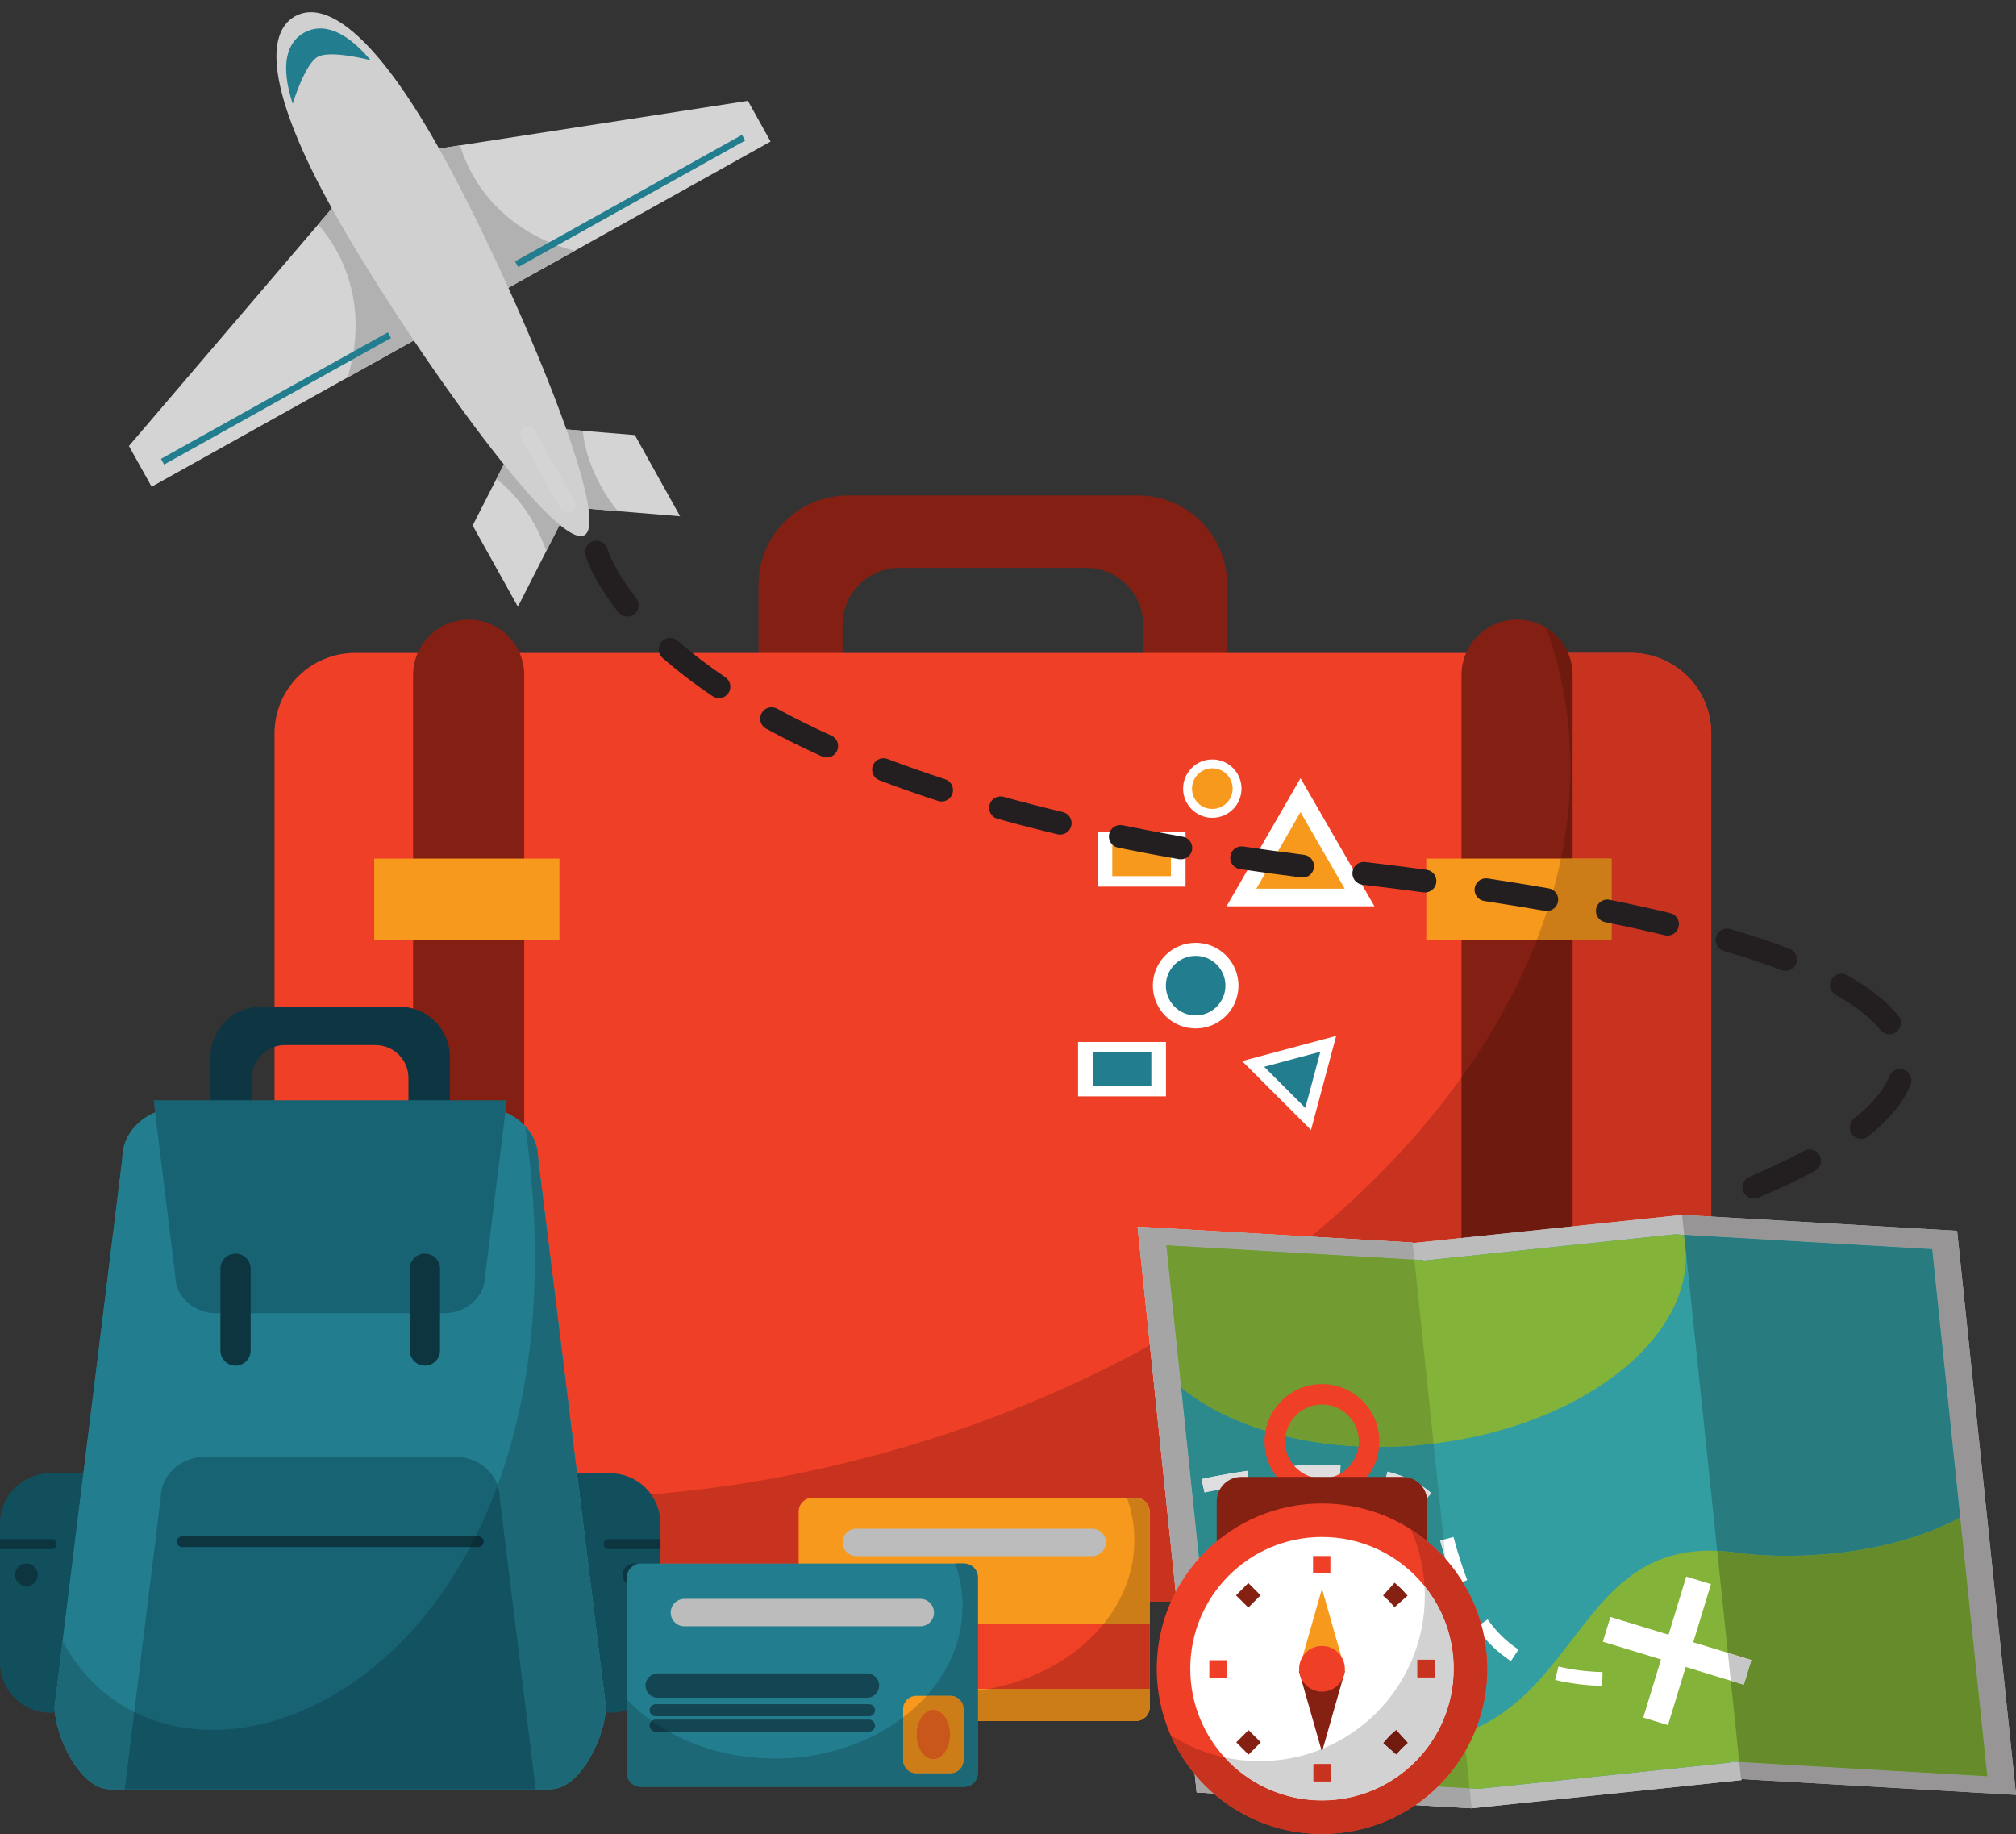 <?xml version="1.0" encoding="UTF-8"?><svg xmlns="http://www.w3.org/2000/svg" xmlns:xlink="http://www.w3.org/1999/xlink" height="321.3" preserveAspectRatio="xMidYMid meet" version="1.0" viewBox="36.0 50.9 353.2 321.3" width="353.2" zoomAndPan="magnify"><rect x="36.0" y="50.9" width="353.2" height="321.3" fill="#333333" stroke="none"/><g><g><path d="M 236.285 177.82 C 236.285 183.355 231.801 187.844 226.266 187.844 L 193.633 187.844 C 188.102 187.844 183.613 183.355 183.613 177.82 L 183.613 160.391 C 183.613 154.855 188.102 150.367 193.633 150.367 L 226.266 150.367 C 231.801 150.367 236.285 154.855 236.285 160.391 Z M 235.383 137.695 L 184.516 137.695 C 175.891 137.695 168.895 144.688 168.895 153.316 L 168.895 180.484 C 168.895 189.113 175.891 196.105 184.516 196.105 L 235.383 196.105 C 244.008 196.105 251.004 189.113 251.004 180.484 L 251.004 153.316 C 251.004 144.688 244.008 137.695 235.383 137.695" fill="#832013"/></g><g><path d="M 335.805 317.328 C 335.805 325.117 329.492 331.434 321.707 331.434 L 98.195 331.434 C 90.406 331.434 84.094 325.117 84.094 317.328 L 84.094 179.383 C 84.094 171.594 90.406 165.277 98.195 165.277 L 321.707 165.277 C 329.492 165.277 335.805 171.594 335.805 179.383 L 335.805 317.328" fill="#f03f27"/></g><g><path d="M 127.848 327.535 C 127.848 332.914 123.488 337.273 118.113 337.273 C 112.734 337.273 108.375 332.914 108.375 327.535 L 108.375 169.172 C 108.375 163.797 112.734 159.438 118.113 159.438 C 123.488 159.438 127.848 163.797 127.848 169.172 L 127.848 327.535" fill="#832013"/></g><g><path d="M 311.523 327.535 C 311.523 332.914 307.164 337.273 301.785 337.273 C 296.41 337.273 292.055 332.914 292.055 327.535 L 292.055 169.172 C 292.055 163.797 296.41 159.438 301.785 159.438 C 307.164 159.438 311.523 163.797 311.523 169.172 L 311.523 327.535" fill="#832013"/></g><g><path d="M 243.707 206.211 L 228.305 206.211 L 228.305 196.684 L 243.707 196.684 L 243.707 206.211" fill="#fff"/></g><g><path d="M 241.148 204.383 L 230.871 204.383 L 230.871 198.508 L 241.148 198.508 L 241.148 204.383" fill="#f7991c"/></g><g><path d="M 240.277 242.957 L 224.875 242.957 L 224.875 233.43 L 240.277 233.43 L 240.277 242.957" fill="#fff"/></g><g><path d="M 237.711 241.129 L 227.434 241.129 L 227.434 235.258 L 237.711 235.258 L 237.711 241.129" fill="#227e8f"/></g><g><path d="M 252.98 223.562 C 252.98 227.703 249.621 231.062 245.477 231.062 C 241.332 231.062 237.973 227.703 237.973 223.562 C 237.973 219.414 241.332 216.055 245.477 216.055 C 249.621 216.055 252.98 219.414 252.98 223.562" fill="#fff"/></g><g><path d="M 250.695 223.562 C 250.695 226.441 248.359 228.781 245.477 228.781 C 242.59 228.781 240.254 226.441 240.254 223.562 C 240.254 220.676 242.59 218.34 245.477 218.34 C 248.359 218.34 250.695 220.676 250.695 223.562" fill="#227e8f"/></g><g><path d="M 253.512 189.047 C 253.512 191.871 251.223 194.16 248.395 194.16 C 245.57 194.16 243.277 191.871 243.277 189.047 C 243.277 186.223 245.57 183.934 248.395 183.934 C 251.223 183.934 253.512 186.223 253.512 189.047" fill="#fff"/></g><g><path d="M 251.953 189.047 C 251.953 191.012 250.359 192.605 248.395 192.605 C 246.43 192.605 244.836 191.012 244.836 189.047 C 244.836 187.082 246.43 185.484 248.395 185.484 C 250.359 185.484 251.953 187.082 251.953 189.047" fill="#f7991c"/></g><g><path d="M 250.887 209.66 L 263.848 187.219 L 276.805 209.66 Z M 250.887 209.66" fill="#fff"/></g><g><path d="M 256.109 206.574 L 263.848 193.172 L 271.586 206.574 Z M 256.109 206.574" fill="#f7991c"/></g><g><path d="M 253.613 236.777 L 270.102 232.359 L 265.684 248.852 Z M 253.613 236.777" fill="#fff"/></g><g><path d="M 257.48 237.773 L 267.328 235.137 L 264.688 244.984 Z M 257.48 237.773" fill="#227e8f"/></g><g><path d="M 134.012 215.578 L 101.562 215.578 L 101.562 201.301 L 134.012 201.301 L 134.012 215.578" fill="#f7991c"/></g><g><path d="M 285.887 215.578 L 318.336 215.578 L 318.336 201.301 L 285.887 201.301 Z M 285.887 215.578" fill="#f7991c"/></g><g><path d="M 241.16 331.434 L 237.43 331.434 L 237.43 315.707 C 237.43 314.355 236.336 313.266 234.988 313.266 L 178.371 313.266 C 177.023 313.266 175.93 314.355 175.93 315.707 L 175.93 324.797 L 151.719 324.797 L 151.719 317.809 C 151.719 315.895 151.109 314.125 150.078 312.68 C 162.254 311.691 174.734 309.613 187.305 306.359 C 205.539 301.645 222.418 294.863 237.469 286.555 L 241.984 329.738 C 241.691 330.293 241.414 330.855 241.16 331.434" fill="#c7331f"/></g><g><path d="M 283.492 268.66 L 283.484 268.566 L 265.637 267.539 C 276.066 258.961 284.961 249.555 292.055 239.633 L 292.055 267.766 L 283.492 268.66 M 311.523 265.73 L 311.523 215.578 L 318.336 215.578 L 318.336 201.301 L 311.523 201.301 L 311.523 169.172 C 311.523 167.789 311.234 166.473 310.715 165.277 L 321.707 165.277 C 329.492 165.277 335.805 171.594 335.805 179.383 L 335.805 264.02 L 330.77 263.73 L 330.77 263.719 L 311.523 265.73" fill="#c7331f"/></g><g><path d="M 292.055 267.766 L 292.055 239.633 C 297.598 231.875 302.035 223.805 305.23 215.578 L 311.523 215.578 L 311.523 265.73 L 292.055 267.766 M 311.523 201.301 L 309.477 201.301 C 311.84 189.867 311.734 178.305 308.812 167.012 C 308.273 164.945 307.645 162.922 306.938 160.934 C 308.59 161.969 309.922 163.477 310.707 165.277 L 310.715 165.277 C 311.234 166.473 311.523 167.789 311.523 169.172 L 311.523 201.301" fill="#6f1a0f"/></g><g><path d="M 318.336 215.578 L 305.23 215.578 C 307.062 210.859 308.488 206.094 309.477 201.301 L 318.336 201.301 L 318.336 215.578" fill="#cc7d17"/></g><g><path d="M 293.84 367.672 L 245.656 364.891 L 235.301 265.789 L 283.484 268.566 L 293.84 367.672" fill="#bdbcbc"/></g><g><path d="M 293.812 367.672 L 341.117 362.73 L 330.77 263.719 L 283.465 268.664 L 293.812 367.672" fill="#bdbcbc"/></g><g><path d="M 378.883 266.508 L 330.77 263.73 L 330.77 263.719 L 283.492 268.66 L 283.484 268.566 L 235.301 265.789 L 245.656 364.891 L 293.812 367.668 L 293.812 367.672 L 341.117 362.73 L 341.098 362.547 L 389.211 365.324 L 378.883 266.508" fill="#bdbcbc"/></g><g><path d="M 374.52 269.719 L 329.559 267.125 L 329.559 267.113 L 285.375 271.73 L 285.367 271.645 L 240.34 269.047 L 250.02 361.66 L 295.02 364.258 L 295.02 364.262 L 339.227 359.645 L 339.211 359.473 L 384.172 362.062 L 374.52 269.719" fill="#339ea1"/></g><g><path d="M 295.02 364.262 L 339.227 359.645 L 339.211 359.473 L 384.172 362.062 L 379.434 316.746 C 362.055 325.926 340.867 322.988 340.867 322.988 C 313.77 318.695 313.746 346.637 292.703 354.402 C 269.02 363.75 257.68 358.379 249.582 357.492 L 250.02 361.66 L 295.02 364.258 L 295.02 364.262" fill="#84b339"/></g><g><path d="M 329.559 267.113 L 285.375 271.73 L 285.367 271.645 L 240.34 269.047 L 242.945 293.98 C 252.375 301.656 268.32 305.77 285.848 303.938 C 312.656 301.137 332.988 285.484 331.266 268.984 C 331.199 268.383 331.105 267.793 330.984 267.207 L 329.559 267.125 L 329.559 267.113" fill="#84b339"/></g><g><path d="M 247.035 312.355 L 246.488 310 C 246.621 309.969 249.84 309.227 254.535 308.551 L 254.879 310.945 C 250.285 311.605 247.066 312.352 247.035 312.355 M 270.746 309.98 C 268.328 309.875 265.656 309.914 262.812 310.102 L 262.652 307.688 C 265.586 307.492 268.348 307.449 270.859 307.562 L 270.746 309.98 M 285.148 314.27 C 283.586 312.852 281.344 311.766 278.492 311.035 L 279.09 308.688 C 282.332 309.52 284.918 310.789 286.777 312.477 L 285.148 314.27 M 290.805 328.578 C 289.961 326.422 289.172 323.941 288.309 320.77 L 290.645 320.137 C 291.484 323.223 292.25 325.625 293.059 327.699 L 290.805 328.578 M 300.711 341.883 C 298.355 340.34 296.375 338.406 294.656 335.973 L 296.633 334.578 C 298.176 336.758 299.945 338.484 302.039 339.859 L 300.711 341.883 M 316.695 346.227 C 313.695 346.145 310.93 345.789 308.457 345.18 L 309.043 342.832 C 311.336 343.398 313.938 343.727 316.762 343.805 L 316.695 346.227" fill="#fff"/></g><g><path d="M 342.836 341.688 L 332.652 338.586 L 335.758 328.398 L 331.43 327.078 L 328.324 337.262 L 318.141 334.152 L 316.816 338.484 L 327.004 341.594 L 323.895 351.773 L 328.227 353.098 L 331.332 342.91 L 341.512 346.02 L 342.836 341.688" fill="#fff"/></g><g><path d="M 293.84 367.672 L 293.836 367.672 L 293.84 367.672 M 293.812 367.668 L 283.969 367.102 L 293.812 367.668 M 248.613 365.062 L 245.656 364.891 L 248.613 365.062" fill="#a6a5a5"/></g><g><path d="M 293.836 367.672 L 293.812 367.668 L 283.969 367.102 C 285.379 366.133 286.699 365.043 287.914 363.848 L 293.473 364.168 L 293.84 367.672 L 293.836 367.672 M 248.613 365.062 L 245.656 364.891 L 245.32 361.691 C 246.324 362.902 247.426 364.031 248.613 365.062 M 241.984 329.738 L 235.301 265.789 L 283.484 268.566 L 283.797 271.555 L 240.34 269.047 L 242.945 293.98 L 246.07 323.875 C 244.48 325.645 243.102 327.613 241.984 329.738" fill="#a6a5a5"/></g><g><path d="M 289.223 323.957 C 288.676 323.348 288.105 322.758 287.512 322.195 C 287.039 321.75 286.555 321.32 286.055 320.906 L 286.055 313.922 C 286.055 313.715 286.039 313.516 286.012 313.32 L 286.777 312.477 C 286.262 312.012 285.691 311.574 285.062 311.172 C 284.324 310.277 283.23 309.691 281.996 309.621 C 281.098 309.266 280.129 308.953 279.09 308.688 L 278.855 309.613 L 270.766 309.613 L 270.859 307.562 C 269.938 307.523 268.98 307.504 267.996 307.504 C 266.297 307.504 264.508 307.562 262.652 307.688 L 262.781 309.613 L 254.688 309.613 L 254.535 308.551 C 249.84 309.227 246.621 309.969 246.488 310 L 247.035 312.355 C 247.055 312.352 248.051 312.121 249.715 311.805 C 249.363 312.43 249.16 313.152 249.16 313.922 L 249.16 320.906 C 248.059 321.816 247.027 322.809 246.07 323.875 L 242.945 293.98 C 250.875 300.434 263.414 304.367 277.625 304.367 C 280.312 304.367 283.059 304.23 285.848 303.938 C 286.285 303.891 286.727 303.844 287.164 303.789 L 288.922 320.605 L 288.309 320.77 C 288.621 321.918 288.922 322.977 289.223 323.957" fill="#2c898c"/></g><g><path d="M 293.473 364.168 L 287.914 363.848 C 289.812 361.98 291.453 359.855 292.777 357.523 L 293.473 364.168" fill="#729b31"/></g><g><path d="M 277.625 304.367 C 263.414 304.367 250.875 300.434 242.945 293.98 L 240.34 269.047 L 283.797 271.555 L 287.164 303.789 C 286.727 303.844 286.285 303.891 285.848 303.938 C 283.059 304.23 280.312 304.367 277.625 304.367" fill="#729b31"/></g><g><path d="M 289.277 324.023 C 289.258 324 289.238 323.98 289.223 323.957 C 288.922 322.977 288.621 321.918 288.309 320.77 L 288.922 320.605 L 289.277 324.023 M 286.012 313.32 C 285.898 312.512 285.562 311.773 285.062 311.172 C 285.691 311.574 286.262 312.012 286.777 312.477 L 286.012 313.32 M 247.035 312.355 L 246.488 310 C 246.621 309.969 249.84 309.227 254.535 308.551 L 254.688 309.613 L 253.465 309.613 C 251.855 309.613 250.453 310.496 249.715 311.805 C 248.051 312.121 247.055 312.352 247.035 312.355 M 281.996 309.621 C 281.918 309.617 281.836 309.613 281.75 309.613 L 278.855 309.613 L 279.09 308.688 C 280.129 308.953 281.098 309.266 281.996 309.621 M 270.766 309.613 L 262.781 309.613 L 262.652 307.688 C 264.508 307.562 266.297 307.504 267.996 307.504 C 268.98 307.504 269.938 307.523 270.859 307.562 L 270.766 309.613" fill="#dedede"/></g><g><path d="M 389.211 365.324 L 341.098 362.547 L 389.211 365.324" fill="#c8c7c7"/></g><g><path d="M 389.211 365.324 L 341.098 362.547 L 341.027 362.543 L 340.715 359.559 L 384.172 362.062 L 374.52 269.719 L 331.066 267.211 L 330.699 263.727 L 378.883 266.508 L 389.211 365.324" fill="#979595"/></g><g><path d="M 384.172 362.062 L 379.434 316.746 C 368.84 322.344 356.824 323.438 349.062 323.438 C 344.094 323.438 340.867 322.988 340.867 322.988 C 339.457 322.766 338.117 322.629 336.852 322.574 L 331.328 269.746 C 331.312 269.492 331.293 269.238 331.266 268.984 C 331.242 268.762 331.215 268.539 331.18 268.32 L 331.066 267.211 L 374.52 269.719 L 384.172 362.062" fill="#287b7f"/></g><g><path d="M 384.172 362.062 L 340.715 359.559 L 339.227 345.32 L 341.512 346.02 L 342.836 341.688 L 338.715 340.434 L 336.852 322.574 C 338.117 322.629 339.457 322.766 340.867 322.988 C 340.867 322.988 344.094 323.438 349.062 323.438 C 356.824 323.438 368.84 322.344 379.434 316.746 L 384.172 362.062" fill="#668b2b"/></g><g><path d="M 331.328 269.746 L 331.18 268.32 C 331.215 268.539 331.242 268.762 331.266 268.984 C 331.293 269.238 331.312 269.492 331.328 269.746" fill="#668b2b"/></g><g><path d="M 341.512 346.02 L 339.227 345.32 L 338.715 340.434 L 342.836 341.688 L 341.512 346.02" fill="#c8c7c7"/></g><g><path d="M 80.145 245.633 L 80.145 239.742 C 80.145 236.559 82.73 233.973 85.918 233.973 L 101.789 233.973 C 104.98 233.973 107.559 236.559 107.559 239.742 L 107.559 245.633 L 114.809 245.633 C 114.812 245.492 114.828 245.355 114.828 245.215 L 114.828 236.086 C 114.828 231.207 110.875 227.258 105.996 227.258 L 81.707 227.258 C 76.832 227.258 72.879 231.207 72.879 236.086 L 72.879 245.215 C 72.879 245.355 72.891 245.492 72.898 245.633 L 80.145 245.633" fill="#0d3642"/></g><g><path d="M 62.781 342.098 C 62.781 346.973 58.824 350.926 53.949 350.926 L 44.82 350.926 C 39.941 350.926 35.988 346.973 35.988 342.098 L 35.988 317.809 C 35.988 312.93 39.941 308.977 44.82 308.977 L 53.949 308.977 C 58.824 308.977 62.781 312.93 62.781 317.809 L 62.781 342.098" fill="#124f5d"/></g><g><path d="M 45.074 320.504 L 35.988 320.504 L 35.988 322.27 L 45.074 322.27 C 45.562 322.27 45.957 321.871 45.957 321.387 C 45.957 320.898 45.562 320.504 45.074 320.504" fill="#0c3540"/></g><g><path d="M 42.609 326.77 C 42.609 327.863 41.719 328.758 40.621 328.758 C 39.527 328.758 38.637 327.863 38.637 326.77 C 38.637 325.672 39.527 324.785 40.621 324.785 C 41.719 324.785 42.609 325.672 42.609 326.77" fill="#0c3540"/></g><g><path d="M 124.93 342.098 C 124.93 346.973 128.879 350.926 133.758 350.926 L 142.887 350.926 C 147.766 350.926 151.719 346.973 151.719 342.098 L 151.719 317.809 C 151.719 312.93 147.766 308.977 142.887 308.977 L 133.758 308.977 C 128.879 308.977 124.93 312.93 124.93 317.809 L 124.93 342.098" fill="#124f5d"/></g><g><path d="M 142.633 320.504 L 151.719 320.504 L 151.719 322.27 L 142.633 322.27 C 142.145 322.27 141.746 321.871 141.746 321.387 C 141.746 320.898 142.145 320.504 142.633 320.504" fill="#0c3540"/></g><g><path d="M 145.102 326.77 C 145.102 327.863 145.988 328.758 147.082 328.758 C 148.18 328.758 149.07 327.863 149.07 326.77 C 149.07 325.672 148.18 324.785 147.082 324.785 C 145.988 324.785 145.102 325.672 145.102 326.77" fill="#0c3540"/></g><g><path d="M 130.27 253.84 C 130.27 248.965 125.926 245.012 120.562 245.012 L 67.145 245.012 C 61.781 245.012 57.434 248.965 57.434 253.84 L 45.566 349.887 C 45.566 354.762 49.914 364.324 55.273 364.324 L 132.43 364.324 C 137.793 364.324 142.137 354.762 142.137 349.887 L 130.27 253.84" fill="#227e8f"/></g><g><path d="M 130.27 253.84 C 130.27 248.965 125.926 245.012 120.562 245.012 L 67.145 245.012 C 61.781 245.012 57.434 248.965 57.434 253.84 L 45.566 349.887 C 45.566 354.762 49.914 364.324 55.273 364.324 L 132.43 364.324 C 137.793 364.324 142.137 354.762 142.137 349.887 L 130.27 253.84" fill="#227e8f"/></g><g><path d="M 129.859 364.324 L 123.555 313.27 C 123.555 309.293 120.008 306.07 115.637 306.07 L 72.07 306.07 C 67.699 306.07 64.152 309.293 64.152 313.27 L 57.848 364.324 L 129.859 364.324" fill="#176374"/></g><g><path d="M 62.91 243.648 L 66.707 274.367 C 66.707 278.004 69.945 280.949 73.941 280.949 L 113.766 280.949 C 117.762 280.949 121 278.004 121 274.367 L 124.797 243.648 L 62.91 243.648" fill="#176374"/></g><g><path d="M 120.727 320.973 C 120.727 321.484 120.305 321.902 119.789 321.902 L 67.918 321.902 C 67.402 321.902 66.984 321.484 66.984 320.973 C 66.984 320.453 67.402 320.031 67.918 320.031 L 119.789 320.031 C 120.305 320.031 120.727 320.453 120.727 320.973" fill="#0c3540"/></g><g><path d="M 79.91 287.48 C 79.91 288.941 78.727 290.129 77.266 290.129 C 75.801 290.129 74.617 288.941 74.617 287.48 L 74.617 273.152 C 74.617 271.688 75.801 270.504 77.266 270.504 C 78.727 270.504 79.91 271.688 79.91 273.152 L 79.91 287.48" fill="#0c3540"/></g><g><path d="M 113.09 287.48 C 113.09 288.941 111.902 290.129 110.441 290.129 C 108.98 290.129 107.797 288.941 107.797 287.48 L 107.797 273.152 C 107.797 271.688 108.98 270.504 110.441 270.504 C 111.902 270.504 113.09 271.688 113.09 273.152 L 113.09 287.48" fill="#0c3540"/></g><g><path d="M 130.27 253.816 C 130.27 253.816 130.27 253.816 130.27 253.812 C 130.27 253.816 130.27 253.816 130.27 253.816 M 130.27 253.793 C 130.27 253.789 130.27 253.789 130.27 253.789 C 130.27 253.789 130.27 253.789 130.27 253.793 M 130.27 253.766 C 130.27 253.766 130.27 253.766 130.27 253.762 C 130.27 253.766 130.27 253.766 130.27 253.766 M 130.27 253.715 L 130.27 253.715 M 130.27 253.691 C 130.27 253.691 130.27 253.688 130.27 253.688 C 130.27 253.691 130.27 253.691 130.27 253.691 M 128.328 248.543 C 128.238 248.43 128.141 248.32 128.043 248.211 C 128.141 248.32 128.238 248.43 128.328 248.543" fill="#c7331f"/></g><g><path d="M 132.43 364.324 L 129.859 364.324 L 123.555 313.27 C 123.555 312.512 123.422 311.777 123.184 311.09 C 129.16 294.801 131.641 273.848 128.043 248.211 C 128.141 248.32 128.238 248.43 128.328 248.543 C 129.52 249.984 130.234 251.762 130.27 253.688 C 130.27 253.688 130.27 253.691 130.27 253.691 C 130.27 253.699 130.27 253.707 130.27 253.715 C 130.27 253.73 130.27 253.746 130.27 253.762 C 130.27 253.766 130.27 253.766 130.27 253.766 C 130.27 253.773 130.27 253.781 130.27 253.789 C 130.27 253.789 130.27 253.789 130.27 253.793 C 130.27 253.801 130.27 253.805 130.27 253.812 C 130.27 253.816 130.27 253.816 130.27 253.816 C 130.27 253.824 130.27 253.832 130.27 253.84 L 142.137 349.887 C 142.137 350.211 142.117 350.559 142.078 350.926 C 141.551 356.004 137.434 364.324 132.43 364.324 M 57.848 364.324 L 55.273 364.324 C 49.914 364.324 45.566 354.762 45.566 349.887 L 46.984 338.414 C 50.051 344.113 54.398 348.246 59.516 350.809 L 57.848 364.324" fill="#1c6877"/></g><g><path d="M 129.859 364.324 L 57.848 364.324 L 59.516 350.809 C 63.684 352.895 68.359 353.938 73.27 353.938 C 88.945 353.938 106.988 343.289 118.371 321.902 L 119.789 321.902 C 120.305 321.902 120.727 321.484 120.727 320.973 C 120.727 320.453 120.305 320.031 119.789 320.031 L 119.336 320.031 C 120.738 317.227 122.023 314.246 123.184 311.09 C 123.422 311.777 123.555 312.512 123.555 313.27 L 129.859 364.324" fill="#135261"/></g><g><path d="M 119.789 321.902 L 118.371 321.902 C 118.695 321.289 119.02 320.664 119.336 320.031 L 119.789 320.031 C 120.305 320.031 120.727 320.453 120.727 320.973 C 120.727 321.484 120.305 321.902 119.789 321.902" fill="#0b2d38"/></g><g><path d="M 178.371 352.379 C 177.023 352.379 175.93 351.281 175.93 349.934 L 175.93 315.707 C 175.93 314.355 177.023 313.266 178.371 313.266 L 234.988 313.266 C 236.336 313.266 237.43 314.355 237.43 315.707 L 237.43 349.934 C 237.43 351.281 236.336 352.379 234.988 352.379 L 178.371 352.379" fill="#f7991c"/></g><g><path d="M 175.93 346.746 L 237.43 346.746 L 237.43 335.406 L 175.93 335.406 Z M 175.93 346.746" fill="#f04127"/></g><g><path d="M 229.742 321.09 C 229.742 322.414 228.668 323.492 227.34 323.492 L 186.02 323.492 C 184.695 323.492 183.617 322.414 183.617 321.09 C 183.617 319.766 184.695 318.688 186.02 318.688 L 227.34 318.688 C 228.668 318.688 229.742 319.766 229.742 321.09" fill="#bdbcbc"/></g><g><path d="M 234.988 352.379 L 207.324 352.379 L 207.324 347.055 C 207.969 346.965 208.605 346.863 209.234 346.746 L 237.43 346.746 L 237.43 349.934 C 237.43 351.281 236.336 352.379 234.988 352.379 M 237.43 335.406 L 229.32 335.406 C 232.746 331.188 234.738 326.137 234.738 320.703 C 234.738 318.121 234.281 315.629 233.438 313.266 L 234.988 313.266 C 236.336 313.266 237.43 314.355 237.43 315.707 L 237.43 335.406" fill="#cc7d17"/></g><g><path d="M 237.43 346.746 L 209.234 346.746 C 217.594 345.191 224.738 341.047 229.32 335.406 L 237.43 335.406 L 237.43 346.746" fill="#c7351f"/></g><g><path d="M 148.266 363.906 C 146.914 363.906 145.82 362.812 145.82 361.465 L 145.82 327.238 C 145.82 325.891 146.914 324.797 148.266 324.797 L 204.879 324.797 C 206.227 324.797 207.324 325.891 207.324 327.238 L 207.324 361.465 C 207.324 362.812 206.227 363.906 204.879 363.906 L 148.266 363.906" fill="#227e8f"/></g><g><path d="M 199.633 333.391 C 199.633 334.715 198.559 335.789 197.23 335.789 L 155.914 335.789 C 154.586 335.789 153.508 334.715 153.508 333.391 C 153.508 332.062 154.586 330.984 155.914 330.984 L 197.23 330.984 C 198.559 330.984 199.633 332.062 199.633 333.391" fill="#bdbcbc"/></g><g><path d="M 190.027 346.168 C 190.027 347.348 189.074 348.301 187.895 348.301 L 151.223 348.301 C 150.047 348.301 149.09 347.348 149.09 346.168 C 149.09 344.988 150.047 344.039 151.223 344.039 L 187.895 344.039 C 189.074 344.039 190.027 344.988 190.027 346.168" fill="#134652"/></g><g><path d="M 204.801 359.234 C 204.801 360.5 203.777 361.523 202.512 361.523 L 196.516 361.523 C 195.254 361.523 194.23 360.5 194.23 359.234 L 194.23 350.258 C 194.23 348.992 195.254 347.969 196.516 347.969 L 202.512 347.969 C 203.777 347.969 204.801 348.992 204.801 350.258 L 204.801 359.234" fill="#f7991c"/></g><g><path d="M 202.445 354.746 C 202.445 357.137 201.133 359.07 199.516 359.07 C 197.895 359.07 196.586 357.137 196.586 354.746 C 196.586 352.359 197.895 350.422 199.516 350.422 C 201.133 350.422 202.445 352.359 202.445 354.746" fill="#f46a22"/></g><g><path d="M 189.305 350.492 C 189.305 351.074 188.832 351.547 188.246 351.547 L 150.867 351.547 C 150.285 351.547 149.812 351.074 149.812 350.492 C 149.812 349.906 150.285 349.438 150.867 349.438 L 188.246 349.438 C 188.832 349.438 189.305 349.906 189.305 350.492" fill="#134652"/></g><g><path d="M 189.305 353.184 C 189.305 353.77 188.832 354.238 188.246 354.238 L 150.867 354.238 C 150.285 354.238 149.812 353.77 149.812 353.184 C 149.812 352.602 150.285 352.129 150.867 352.129 L 188.246 352.129 C 188.832 352.129 189.305 352.602 189.305 353.184" fill="#134652"/></g><g><path d="M 204.879 363.906 L 148.266 363.906 C 146.914 363.906 145.82 362.812 145.82 361.465 L 145.82 348.613 C 147.125 349.98 148.59 351.238 150.191 352.375 C 149.961 352.566 149.812 352.859 149.812 353.184 C 149.812 353.77 150.285 354.238 150.867 354.238 L 153.145 354.238 C 158.434 357.211 164.852 358.949 171.77 358.949 C 180.457 358.949 188.355 356.211 194.23 351.738 L 194.23 359.234 C 194.23 360.5 195.254 361.523 196.516 361.523 L 202.512 361.523 C 203.777 361.523 204.801 360.5 204.801 359.234 L 204.801 350.258 C 204.801 348.992 203.777 347.969 202.512 347.969 L 198.332 347.969 C 202.293 343.555 204.633 338.117 204.633 332.234 C 204.633 329.652 204.172 327.156 203.328 324.797 L 204.879 324.797 C 206.227 324.797 207.324 325.891 207.324 327.238 L 207.324 361.465 C 207.324 362.812 206.227 363.906 204.879 363.906" fill="#1c6877"/></g><g><path d="M 202.512 361.523 L 196.516 361.523 C 195.254 361.523 194.23 360.5 194.23 359.234 L 194.23 351.738 C 195.738 350.59 197.109 349.328 198.332 347.969 L 202.512 347.969 C 203.777 347.969 204.801 348.992 204.801 350.258 L 204.801 359.234 C 204.801 360.5 203.777 361.523 202.512 361.523 M 199.516 350.422 C 197.895 350.422 196.586 352.359 196.586 354.746 C 196.586 357.137 197.895 359.07 199.516 359.07 C 201.133 359.07 202.445 357.137 202.445 354.746 C 202.445 352.359 201.133 350.422 199.516 350.422" fill="#cc7d17"/></g><g><path d="M 199.516 359.07 C 197.895 359.07 196.586 357.137 196.586 354.746 C 196.586 352.359 197.895 350.422 199.516 350.422 C 201.133 350.422 202.445 352.359 202.445 354.746 C 202.445 357.137 201.133 359.07 199.516 359.07" fill="#c9571b"/></g><g><path d="M 153.145 354.238 L 150.867 354.238 C 150.285 354.238 149.812 353.77 149.812 353.184 C 149.812 352.859 149.961 352.566 150.191 352.375 C 151.129 353.039 152.113 353.664 153.145 354.238" fill="#103b46"/></g><g><path d="M 267.609 309.891 C 264.031 309.891 261.133 306.988 261.133 303.414 C 261.133 299.84 264.031 296.938 267.609 296.938 C 271.184 296.938 274.082 299.84 274.082 303.414 C 274.082 306.988 271.184 309.891 267.609 309.891 Z M 267.609 293.355 C 262.055 293.355 257.551 297.855 257.551 303.414 C 257.551 308.969 262.055 313.473 267.609 313.473 C 273.164 313.473 277.664 308.969 277.664 303.414 C 277.664 297.855 273.164 293.355 267.609 293.355" fill="#f03f27"/></g><g><path d="M 286.055 326.719 C 286.055 329.094 284.129 331.02 281.75 331.02 L 253.465 331.02 C 251.086 331.02 249.16 329.094 249.16 326.719 L 249.16 313.922 C 249.16 311.539 251.086 309.613 253.465 309.613 L 281.75 309.613 C 284.129 309.613 286.055 311.539 286.055 313.922 L 286.055 326.719" fill="#852113"/></g><g><path d="M 296.555 343.219 C 296.555 359.207 283.598 372.164 267.609 372.164 C 251.621 372.164 238.66 359.207 238.66 343.219 C 238.66 327.23 251.621 314.27 267.609 314.27 C 283.598 314.27 296.555 327.23 296.555 343.219" fill="#f03f27"/></g><g><path d="M 290.688 343.219 C 290.688 355.965 280.355 366.293 267.609 366.293 C 254.863 366.293 244.531 355.965 244.531 343.219 C 244.531 330.473 254.863 320.141 267.609 320.141 C 280.355 320.141 290.688 330.473 290.688 343.219" fill="#fff"/></g><g><path d="M 247.871 344.77 L 250.906 344.766 L 250.906 341.727 L 247.871 341.727 L 247.871 344.77" fill="#f03f27"/></g><g><path d="M 279.48 354.965 L 278.352 356.227 L 280.621 358.242 L 281.57 357.168 L 282.641 356.207 L 280.609 353.949 L 279.48 354.965" fill="#852113"/></g><g><path d="M 287.348 341.633 L 284.309 341.641 L 284.309 344.738 L 287.348 344.738 L 287.348 341.633" fill="#f03f27"/></g><g><path d="M 266.102 359.918 L 266.102 362.957 L 269.145 362.957 L 269.137 359.918 L 266.102 359.918" fill="#f03f27"/></g><g><path d="M 280.328 332.438 L 282.602 330.422 L 281.59 329.289 L 280.336 328.148 L 278.305 330.406 L 279.375 331.367 L 280.328 332.438" fill="#852113"/></g><g><path d="M 269.082 323.48 L 266.039 323.48 L 266.047 326.52 L 269.082 326.52 L 269.082 323.48" fill="#f03f27"/></g><g><path d="M 256.848 330.355 L 254.699 328.211 L 252.551 330.363 L 254.699 332.508 L 256.848 330.355" fill="#852113"/></g><g><path d="M 252.59 356.113 L 254.742 358.266 L 256.887 356.113 L 254.738 353.969 L 252.59 356.113" fill="#852113"/></g><g><path d="M 267.609 372.164 C 267.594 372.164 267.582 372.164 267.566 372.164 C 267.582 372.164 267.594 372.164 267.609 372.164 C 273.68 372.164 279.312 370.293 283.969 367.102 C 279.312 370.293 273.68 372.164 267.609 372.164" fill="#d3d2d2"/></g><g><path d="M 267.555 372.164 C 267.543 372.164 267.535 372.164 267.523 372.164 C 267.531 372.164 267.547 372.164 267.555 372.164 M 267.512 372.164 C 267.496 372.164 267.484 372.164 267.469 372.164 C 267.484 372.164 267.496 372.164 267.512 372.164 M 267.465 372.164 C 267.453 372.164 267.441 372.164 267.43 372.164 C 267.441 372.164 267.453 372.164 267.465 372.164 M 267.414 372.164 C 267.402 372.164 267.395 372.164 267.383 372.164 C 267.391 372.164 267.402 372.164 267.414 372.164 M 267.371 372.164 C 267.359 372.164 267.344 372.164 267.328 372.164 C 267.344 372.164 267.355 372.164 267.371 372.164 M 267.324 372.164 C 267.312 372.164 267.301 372.16 267.289 372.16 C 267.301 372.16 267.312 372.164 267.324 372.164 M 267.273 372.16 C 267.266 372.16 267.254 372.16 267.242 372.16 C 267.254 372.16 267.266 372.16 267.273 372.16 M 267.23 372.16 C 267.219 372.16 267.203 372.16 267.191 372.16 C 267.203 372.16 267.219 372.16 267.23 372.16 M 267.18 372.16 C 267.168 372.16 267.16 372.16 267.148 372.16 C 267.16 372.16 267.168 372.16 267.18 372.16 M 267.133 372.16 C 267.121 372.16 267.113 372.16 267.102 372.16 C 267.113 372.16 267.121 372.16 267.133 372.16 M 267.094 372.16 C 267.078 372.16 267.066 372.16 267.051 372.16 C 267.066 372.16 267.078 372.16 267.094 372.16 M 267.039 372.16 C 267.031 372.156 267.02 372.156 267.008 372.156 C 267.02 372.156 267.027 372.156 267.039 372.16 M 266.996 372.156 C 266.984 372.156 266.973 372.156 266.965 372.156 C 266.973 372.156 266.984 372.156 266.996 372.156 M 266.953 372.156 C 266.938 372.156 266.926 372.156 266.91 372.156 C 266.926 372.156 266.938 372.156 266.953 372.156 M 266.898 372.156 C 266.891 372.156 266.883 372.156 266.871 372.156 C 266.879 372.156 266.891 372.156 266.898 372.156 M 266.855 372.152 C 266.844 372.152 266.832 372.152 266.82 372.152 C 266.832 372.152 266.844 372.152 266.855 372.152 M 266.812 372.152 C 266.801 372.152 266.785 372.152 266.773 372.152 C 266.785 372.152 266.801 372.152 266.812 372.152 M 266.762 372.152 C 266.75 372.152 266.738 372.152 266.73 372.152 C 266.742 372.152 266.75 372.152 266.762 372.152 M 266.715 372.152 C 266.703 372.148 266.695 372.148 266.684 372.148 C 266.695 372.148 266.703 372.148 266.715 372.152 M 266.668 372.148 C 266.656 372.148 266.645 372.148 266.637 372.148 C 266.645 372.148 266.656 372.148 266.668 372.148 M 266.621 372.148 C 266.609 372.148 266.602 372.148 266.594 372.148 C 266.602 372.148 266.609 372.148 266.621 372.148 M 266.578 372.145 C 266.566 372.145 266.551 372.145 266.539 372.145 C 266.551 372.145 266.562 372.145 266.578 372.145 M 266.527 372.145 C 266.52 372.145 266.508 372.145 266.496 372.145 C 266.508 372.145 266.516 372.145 266.527 372.145 M 266.48 372.145 C 266.473 372.141 266.461 372.141 266.453 372.141 C 266.465 372.141 266.473 372.141 266.48 372.145 M 266.438 372.141 C 266.426 372.141 266.414 372.141 266.398 372.141 C 266.414 372.141 266.426 372.141 266.438 372.141 M 266.387 372.141 C 266.379 372.137 266.367 372.137 266.359 372.137 C 266.367 372.137 266.379 372.137 266.387 372.141 M 266.344 372.137 C 266.332 372.137 266.324 372.137 266.316 372.137 C 266.324 372.137 266.332 372.137 266.344 372.137 M 266.301 372.137 C 266.285 372.133 266.273 372.133 266.262 372.133 C 266.273 372.133 266.285 372.133 266.301 372.137 M 266.246 372.133 C 266.238 372.133 266.23 372.133 266.223 372.133 C 266.23 372.133 266.238 372.133 266.246 372.133 M 266.203 372.129 C 266.195 372.129 266.188 372.129 266.18 372.129 C 266.188 372.129 266.195 372.129 266.203 372.129 M 266.16 372.129 C 266.148 372.129 266.137 372.129 266.125 372.129 C 266.137 372.129 266.148 372.129 266.16 372.129 M 266.102 372.125 C 266.098 372.125 266.09 372.125 266.086 372.125 C 266.094 372.125 266.098 372.125 266.102 372.125 M 266.062 372.121 C 266.059 372.121 266.051 372.121 266.043 372.121 C 266.051 372.121 266.059 372.121 266.062 372.121 M 266.012 372.121 C 266.004 372.121 265.996 372.121 265.988 372.117 C 265.996 372.121 266.004 372.121 266.012 372.121 M 265.965 372.117 C 265.961 372.117 265.953 372.117 265.945 372.117 C 265.953 372.117 265.961 372.117 265.965 372.117 M 265.926 372.117 C 265.918 372.117 265.914 372.113 265.906 372.113 C 265.914 372.113 265.918 372.117 265.926 372.117 M 265.867 372.113 C 265.863 372.113 265.855 372.113 265.852 372.113 C 265.855 372.113 265.863 372.113 265.867 372.113 M 265.828 372.109 C 265.82 372.109 265.816 372.109 265.809 372.109 C 265.816 372.109 265.82 372.109 265.828 372.109 M 265.785 372.109 C 265.781 372.105 265.777 372.105 265.773 372.105 C 265.777 372.105 265.781 372.105 265.785 372.109 M 265.727 372.105 C 265.723 372.105 265.719 372.102 265.715 372.102 C 265.719 372.102 265.723 372.105 265.727 372.105 M 265.688 372.102 C 265.684 372.102 265.68 372.102 265.676 372.102 C 265.68 372.102 265.684 372.102 265.688 372.102 M 265.648 372.098 C 265.648 372.098 265.645 372.098 265.645 372.098 C 265.645 372.098 265.645 372.098 265.648 372.098 M 265.586 372.094 C 265.582 372.094 265.578 372.094 265.578 372.094 C 265.582 372.094 265.582 372.094 265.586 372.094 M 265.551 372.094 C 265.547 372.094 265.543 372.094 265.539 372.09 C 265.543 372.09 265.547 372.094 265.551 372.094 M 265.445 372.086 C 265.445 372.086 265.445 372.086 265.441 372.086 C 265.445 372.086 265.445 372.086 265.445 372.086 M 265.41 372.082 C 265.41 372.082 265.406 372.082 265.406 372.082 C 265.406 372.082 265.41 372.082 265.41 372.082 M 265.309 372.074 L 265.309 372.074 M 265.273 372.07 L 265.273 372.07" fill="#d3d2d2"/></g><g><path d="M 296.555 343.219 C 296.555 343.203 296.555 343.188 296.555 343.176 C 296.555 343.188 296.555 343.203 296.555 343.219 M 296.555 343.164 C 296.555 343.152 296.555 343.137 296.555 343.125 C 296.555 343.141 296.555 343.152 296.555 343.164 M 296.555 343.117 C 296.555 343.105 296.555 343.094 296.555 343.082 C 296.555 343.094 296.555 343.105 296.555 343.117 M 296.555 343.07 C 296.555 343.059 296.555 343.047 296.555 343.031 C 296.555 343.047 296.555 343.059 296.555 343.07 M 296.555 343.023 C 296.555 343.012 296.555 343 296.555 342.988 C 296.555 343 296.555 343.012 296.555 343.023 M 296.555 342.98 C 296.555 342.969 296.555 342.953 296.555 342.941 C 296.555 342.953 296.555 342.969 296.555 342.98 M 296.555 342.93 C 296.555 342.918 296.555 342.906 296.555 342.895 C 296.555 342.906 296.555 342.918 296.555 342.93 M 296.555 342.887 C 296.555 342.875 296.555 342.859 296.555 342.848 C 296.555 342.859 296.555 342.875 296.555 342.887 M 296.555 342.836 C 296.555 342.824 296.555 342.812 296.555 342.801 C 296.555 342.812 296.555 342.824 296.555 342.836 M 296.555 342.789 C 296.555 342.777 296.555 342.77 296.555 342.758 C 296.555 342.766 296.555 342.777 296.555 342.789 M 296.551 342.742 C 296.551 342.73 296.551 342.719 296.551 342.707 C 296.551 342.719 296.551 342.73 296.551 342.742 M 296.551 342.695 C 296.551 342.684 296.551 342.676 296.551 342.664 C 296.551 342.676 296.551 342.684 296.551 342.695 M 296.551 342.648 C 296.551 342.637 296.551 342.629 296.551 342.613 C 296.551 342.625 296.551 342.641 296.551 342.648 M 296.551 342.598 C 296.551 342.59 296.551 342.582 296.551 342.574 C 296.551 342.582 296.551 342.59 296.551 342.598 M 296.551 342.555 C 296.547 342.543 296.547 342.535 296.547 342.523 C 296.547 342.535 296.547 342.543 296.551 342.555 M 296.547 342.504 C 296.547 342.5 296.547 342.492 296.547 342.484 C 296.547 342.492 296.547 342.496 296.547 342.504 M 296.547 342.449 C 296.547 342.445 296.547 342.441 296.547 342.434 C 296.547 342.441 296.547 342.445 296.547 342.449 M 296.547 342.41 C 296.547 342.406 296.547 342.402 296.547 342.398 C 296.547 342.402 296.547 342.406 296.547 342.41 M 296.543 342.355 C 296.543 342.352 296.543 342.348 296.543 342.344 C 296.543 342.348 296.543 342.352 296.543 342.355 M 296.539 342.266 C 296.539 342.262 296.539 342.258 296.539 342.254 C 296.539 342.258 296.539 342.262 296.539 342.266" fill="#2a8286"/></g><g><path d="M 287.512 322.195 C 287.039 321.75 286.555 321.32 286.055 320.906 C 286.555 321.32 287.039 321.75 287.512 322.195" fill="#257175"/></g><g><path d="M 286.055 320.906 C 285.145 320.152 284.184 319.453 283.184 318.812 C 284.184 319.449 285.141 320.152 286.055 320.906" fill="#711b0f"/></g><g><path d="M 267.609 372.164 C 267.594 372.164 267.582 372.164 267.566 372.164 C 267.562 372.164 267.559 372.164 267.555 372.164 C 267.547 372.164 267.531 372.164 267.523 372.164 C 267.52 372.164 267.516 372.164 267.512 372.164 C 267.496 372.164 267.484 372.164 267.469 372.164 C 267.469 372.164 267.465 372.164 267.465 372.164 C 267.453 372.164 267.441 372.164 267.43 372.164 C 267.422 372.164 267.418 372.164 267.414 372.164 C 267.402 372.164 267.391 372.164 267.383 372.164 C 267.379 372.164 267.375 372.164 267.371 372.164 C 267.355 372.164 267.344 372.164 267.328 372.164 C 267.328 372.164 267.324 372.164 267.324 372.164 C 267.312 372.164 267.301 372.16 267.289 372.16 C 267.281 372.16 267.277 372.16 267.273 372.16 C 267.266 372.16 267.254 372.16 267.242 372.16 C 267.238 372.16 267.234 372.16 267.23 372.16 C 267.219 372.16 267.203 372.16 267.191 372.16 C 267.188 372.16 267.184 372.16 267.18 372.16 C 267.168 372.16 267.16 372.16 267.148 372.16 C 267.145 372.16 267.141 372.16 267.133 372.16 C 267.121 372.16 267.113 372.16 267.102 372.16 C 267.098 372.16 267.098 372.16 267.094 372.16 C 267.078 372.16 267.066 372.16 267.051 372.16 C 267.047 372.16 267.043 372.16 267.039 372.16 C 267.027 372.156 267.02 372.156 267.008 372.156 C 267.004 372.156 267 372.156 266.996 372.156 C 266.984 372.156 266.973 372.156 266.965 372.156 C 266.961 372.156 266.953 372.156 266.953 372.156 C 266.938 372.156 266.926 372.156 266.91 372.156 C 266.906 372.156 266.902 372.156 266.898 372.156 C 266.891 372.156 266.879 372.156 266.871 372.156 C 266.867 372.156 266.859 372.156 266.855 372.152 C 266.844 372.152 266.832 372.152 266.82 372.152 C 266.816 372.152 266.816 372.152 266.812 372.152 C 266.801 372.152 266.785 372.152 266.773 372.152 C 266.77 372.152 266.766 372.152 266.762 372.152 C 266.75 372.152 266.742 372.152 266.73 372.152 C 266.727 372.152 266.723 372.152 266.715 372.152 C 266.703 372.148 266.695 372.148 266.684 372.148 C 266.68 372.148 266.672 372.148 266.668 372.148 C 266.656 372.148 266.645 372.148 266.637 372.148 C 266.629 372.148 266.625 372.148 266.621 372.148 C 266.609 372.148 266.602 372.148 266.594 372.148 C 266.586 372.145 266.582 372.145 266.578 372.145 C 266.562 372.145 266.551 372.145 266.539 372.145 C 266.535 372.145 266.531 372.145 266.527 372.145 C 266.516 372.145 266.508 372.145 266.496 372.145 C 266.492 372.145 266.484 372.145 266.48 372.145 C 266.473 372.141 266.465 372.141 266.453 372.141 C 266.449 372.141 266.441 372.141 266.438 372.141 C 266.426 372.141 266.414 372.141 266.398 372.141 C 266.395 372.141 266.391 372.141 266.387 372.141 C 266.379 372.137 266.367 372.137 266.359 372.137 C 266.352 372.137 266.348 372.137 266.344 372.137 C 266.332 372.137 266.324 372.137 266.316 372.137 C 266.312 372.137 266.305 372.137 266.301 372.137 C 266.285 372.133 266.273 372.133 266.262 372.133 C 266.258 372.133 266.25 372.133 266.246 372.133 C 266.238 372.133 266.23 372.133 266.223 372.133 C 266.215 372.133 266.211 372.133 266.203 372.129 C 266.195 372.129 266.188 372.129 266.18 372.129 C 266.172 372.129 266.168 372.129 266.16 372.129 C 266.148 372.129 266.137 372.129 266.125 372.129 C 266.117 372.125 266.109 372.125 266.102 372.125 C 266.098 372.125 266.094 372.125 266.086 372.125 C 266.078 372.125 266.07 372.125 266.062 372.121 C 266.059 372.121 266.051 372.121 266.043 372.121 C 266.031 372.121 266.02 372.121 266.012 372.121 C 266.004 372.121 265.996 372.121 265.988 372.117 C 265.98 372.117 265.973 372.117 265.965 372.117 C 265.961 372.117 265.953 372.117 265.945 372.117 C 265.941 372.117 265.934 372.117 265.926 372.117 C 265.918 372.117 265.914 372.113 265.906 372.113 C 265.895 372.113 265.883 372.113 265.867 372.113 C 265.863 372.113 265.855 372.113 265.852 372.113 C 265.844 372.109 265.836 372.109 265.828 372.109 C 265.82 372.109 265.816 372.109 265.809 372.109 C 265.801 372.109 265.793 372.109 265.785 372.109 C 265.781 372.105 265.777 372.105 265.773 372.105 C 265.758 372.105 265.742 372.105 265.727 372.105 C 265.723 372.105 265.719 372.102 265.715 372.102 C 265.703 372.102 265.695 372.102 265.688 372.102 C 265.684 372.102 265.68 372.102 265.676 372.102 C 265.664 372.102 265.656 372.098 265.648 372.098 C 265.645 372.098 265.645 372.098 265.645 372.098 C 265.625 372.098 265.605 372.098 265.586 372.094 C 265.582 372.094 265.582 372.094 265.578 372.094 C 265.57 372.094 265.559 372.094 265.551 372.094 C 265.547 372.094 265.543 372.09 265.539 372.09 C 265.508 372.09 265.477 372.086 265.445 372.086 C 265.445 372.086 265.445 372.086 265.441 372.086 C 265.434 372.082 265.422 372.082 265.41 372.082 C 265.41 372.082 265.406 372.082 265.406 372.082 C 265.371 372.078 265.34 372.078 265.309 372.074 C 265.297 372.074 265.285 372.07 265.273 372.07 C 254.441 371.207 245.289 364.379 241.105 354.867 C 243.953 356.688 247.141 358.027 250.551 358.762 C 254.773 363.391 260.852 366.293 267.609 366.293 C 280.355 366.293 290.688 355.965 290.688 343.219 C 290.688 337.73 288.773 332.688 285.574 328.727 C 285.363 325.219 284.531 321.875 283.184 318.812 C 284.184 319.453 285.145 320.152 286.055 320.906 C 286.555 321.32 287.039 321.75 287.512 322.195 C 292.863 327.27 296.281 334.363 296.539 342.254 C 296.539 342.258 296.539 342.262 296.539 342.266 C 296.543 342.289 296.543 342.316 296.543 342.344 C 296.543 342.348 296.543 342.352 296.543 342.355 C 296.543 342.371 296.543 342.383 296.547 342.398 C 296.547 342.402 296.547 342.406 296.547 342.41 C 296.547 342.418 296.547 342.426 296.547 342.434 C 296.547 342.441 296.547 342.445 296.547 342.449 C 296.547 342.465 296.547 342.473 296.547 342.484 C 296.547 342.492 296.547 342.5 296.547 342.504 C 296.547 342.512 296.547 342.52 296.547 342.523 C 296.547 342.535 296.547 342.543 296.551 342.555 C 296.551 342.562 296.551 342.566 296.551 342.574 C 296.551 342.582 296.551 342.59 296.551 342.598 C 296.551 342.605 296.551 342.609 296.551 342.613 C 296.551 342.629 296.551 342.637 296.551 342.648 C 296.551 342.656 296.551 342.66 296.551 342.664 C 296.551 342.676 296.551 342.684 296.551 342.695 C 296.551 342.699 296.551 342.703 296.551 342.707 C 296.551 342.719 296.551 342.73 296.551 342.742 C 296.551 342.75 296.551 342.754 296.555 342.758 C 296.555 342.77 296.555 342.777 296.555 342.789 C 296.555 342.793 296.555 342.797 296.555 342.801 C 296.555 342.812 296.555 342.824 296.555 342.836 C 296.555 342.84 296.555 342.844 296.555 342.848 C 296.555 342.859 296.555 342.875 296.555 342.887 C 296.555 342.891 296.555 342.891 296.555 342.895 C 296.555 342.906 296.555 342.918 296.555 342.93 C 296.555 342.934 296.555 342.938 296.555 342.941 C 296.555 342.953 296.555 342.969 296.555 342.98 C 296.555 342.984 296.555 342.984 296.555 342.988 C 296.555 343 296.555 343.012 296.555 343.023 C 296.555 343.027 296.555 343.031 296.555 343.031 C 296.555 343.047 296.555 343.059 296.555 343.07 C 296.555 343.074 296.555 343.078 296.555 343.082 C 296.555 343.094 296.555 343.105 296.555 343.117 C 296.555 343.121 296.555 343.121 296.555 343.125 C 296.555 343.137 296.555 343.152 296.555 343.164 C 296.555 343.168 296.555 343.172 296.555 343.176 C 296.555 343.188 296.555 343.203 296.555 343.219 C 296.555 348.422 295.184 353.305 292.777 357.523 C 291.453 359.855 289.812 361.98 287.914 363.848 C 286.699 365.043 285.379 366.133 283.969 367.102 C 279.312 370.293 273.68 372.164 267.609 372.164" fill="#c7331f"/></g><g><path d="M 267.609 366.293 C 260.852 366.293 254.773 363.391 250.551 358.762 C 252.527 359.188 254.574 359.41 256.676 359.41 C 272.664 359.41 285.625 346.453 285.625 330.465 C 285.625 329.883 285.609 329.305 285.574 328.727 C 288.773 332.688 290.688 337.73 290.688 343.219 C 290.688 355.965 280.355 366.293 267.609 366.293 M 266.102 359.918 L 266.102 362.957 L 269.145 362.957 L 269.137 359.918 L 266.102 359.918 M 280.609 353.949 L 279.48 354.965 L 278.352 356.227 L 280.621 358.242 L 281.57 357.168 L 282.641 356.207 L 280.609 353.949 M 287.348 341.633 L 284.309 341.641 L 284.309 344.738 L 287.348 344.738 L 287.348 341.633" fill="#d3d2d2"/></g><g><path d="M 280.621 358.242 L 278.352 356.227 L 279.48 354.965 L 280.609 353.949 L 282.641 356.207 L 281.57 357.168 L 280.621 358.242" fill="#711b0f"/></g><g><path d="M 287.348 344.738 L 284.309 344.738 L 284.309 341.641 L 287.348 341.633 L 287.348 344.738" fill="#c7331f"/></g><g><path d="M 269.145 362.957 L 266.102 362.957 L 266.102 359.918 L 269.137 359.918 L 269.145 362.957" fill="#c7331f"/></g><g><path d="M 263.566 343.379 L 267.609 329.199 L 271.648 343.379 Z M 263.566 343.379" fill="#f7991c"/></g><g><path d="M 271.648 343.613 L 267.609 357.793 L 263.566 343.613 Z M 271.648 343.613" fill="#852113"/></g><g><path d="M 271.613 343.234 C 271.613 345.445 269.82 347.238 267.609 347.238 C 265.395 347.238 263.605 345.445 263.605 343.234 C 263.605 341.023 265.395 339.23 267.609 339.23 C 269.82 339.23 271.613 341.023 271.613 343.234" fill="#f03f27"/></g><g><path d="M 134.605 141.746 L 126.734 157.18 L 118.809 142.953 L 126.676 127.527 L 134.605 141.746" fill="#d5d4d5"/></g><g><path d="M 131.703 147.438 L 134.605 141.746 L 131.703 147.438 M 122.969 134.793 L 126.676 127.527 L 122.969 134.793" fill="#d3d2d2"/></g><g><path d="M 131.703 147.438 C 131.172 145.855 130.469 144.246 129.586 142.668 C 127.754 139.379 125.426 136.688 122.969 134.793 L 126.676 127.527 L 134.605 141.746 L 131.703 147.438" fill="#b2b1b1"/></g><g><path d="M 137.891 139.914 L 155.152 141.336 L 147.223 127.113 L 129.961 125.695 L 137.891 139.914" fill="#d5d4d5"/></g><g><path d="M 144.258 140.438 L 137.891 139.914 L 129.961 125.695 L 137.891 139.914 L 144.258 140.438 M 138.09 126.363 L 129.961 125.695 L 138.09 126.359 C 138.09 126.363 138.09 126.363 138.09 126.363" fill="#d3d2d2"/></g><g><path d="M 144.258 140.438 L 137.891 139.914 L 129.961 125.695 L 138.09 126.363 C 138.41 129.445 139.477 132.84 141.309 136.133 C 142.191 137.715 143.188 139.156 144.258 140.438" fill="#b2b1b1"/></g><g><path d="M 114.066 107.445 L 62.562 136.16 L 58.586 129.027 L 99.434 81.211 L 114.066 107.445" fill="#d5d4d5"/></g><g><path d="M 96.891 117.02 C 99.215 109.52 98.754 101.602 94.938 94.758 C 94.02 93.109 92.945 91.598 91.738 90.219 L 99.434 81.211 L 114.066 107.445 L 96.891 117.02" fill="#b2b1b1"/></g><g><path d="M 119.508 104.41 L 171.008 75.695 L 167.031 68.562 L 104.879 78.176 L 119.508 104.41" fill="#d5d4d5"/></g><g><path d="M 104.879 78.176 L 116.59 76.363 L 104.879 78.176" fill="#d3d2d2"/></g><g><path d="M 119.508 104.41 L 104.879 78.176 L 116.59 76.363 C 117.129 78.117 117.852 79.828 118.77 81.473 C 122.582 88.312 129.078 92.871 136.68 94.836 L 119.508 104.41" fill="#b2b1b1"/></g><g><path d="M 113.125 77.285 C 124.785 98.195 143.566 141.77 138.383 144.66 C 133.195 147.551 106.004 108.668 94.344 87.758 C 82.684 66.848 82.504 56.641 87.691 53.746 C 92.875 50.855 101.465 56.371 113.125 77.285" fill="#d1d0d0"/></g><g><path d="M 100.941 61.453 C 96.316 55.957 92.32 54.93 89.289 56.617 C 86.262 58.309 85.039 62.246 87.281 69.07 C 87.281 69.07 89.395 62.125 91.656 60.863 C 93.922 59.602 100.941 61.453 100.941 61.453" fill="#227e8f"/></g><g><path d="M 103.957 109.109 L 64.199 131.281 L 64.754 132.277 L 104.516 110.109 L 103.957 109.109" fill="#227e8f"/></g><g><path d="M 165.996 74.52 L 126.234 96.688 L 126.797 97.688 L 166.555 75.52 L 165.996 74.52" fill="#227e8f"/></g><g><path d="M 136.648 138.73 C 137.016 139.395 136.781 140.23 136.117 140.598 C 135.453 140.969 134.617 140.73 134.25 140.066 L 127.344 127.68 C 126.977 127.02 127.211 126.184 127.871 125.812 C 128.535 125.441 129.371 125.684 129.738 126.344 L 136.648 138.73" fill="#d5d4d5"/></g><g><path d="M 145.91 158.906 C 145.324 158.906 144.742 158.648 144.348 158.152 C 139.684 152.312 138.609 148.289 138.566 148.121 C 138.289 147.051 138.93 145.961 140 145.684 C 141.066 145.41 142.152 146.047 142.434 147.109 C 142.449 147.164 143.418 150.578 147.473 155.656 C 148.16 156.52 148.02 157.781 147.156 158.469 C 146.789 158.766 146.348 158.906 145.91 158.906 Z M 161.957 173.195 C 161.57 173.195 161.184 173.086 160.84 172.855 C 157.652 170.703 154.707 168.449 152.082 166.152 C 151.25 165.426 151.168 164.16 151.895 163.328 C 152.621 162.5 153.887 162.414 154.719 163.145 C 157.219 165.328 160.031 167.48 163.078 169.539 C 163.992 170.156 164.234 171.402 163.617 172.316 C 163.23 172.891 162.602 173.195 161.957 173.195 Z M 180.836 183.586 C 180.559 183.586 180.281 183.527 180.012 183.406 C 176.59 181.855 173.297 180.223 170.223 178.543 C 169.25 178.016 168.895 176.797 169.426 175.828 C 169.953 174.859 171.168 174.504 172.137 175.031 C 175.125 176.66 178.328 178.254 181.66 179.762 C 182.668 180.219 183.113 181.402 182.66 182.406 C 182.324 183.148 181.598 183.586 180.836 183.586 Z M 200.969 191.305 C 200.766 191.305 200.555 191.27 200.352 191.203 C 196.812 190.055 193.355 188.84 190.082 187.59 C 189.051 187.195 188.531 186.039 188.926 185.008 C 189.32 183.977 190.48 183.461 191.508 183.852 C 194.719 185.078 198.109 186.27 201.586 187.398 C 202.637 187.742 203.211 188.871 202.871 189.922 C 202.598 190.766 201.812 191.305 200.969 191.305 Z M 221.746 197.098 C 221.59 197.098 221.434 197.078 221.277 197.043 C 217.68 196.184 214.141 195.273 210.762 194.332 C 209.699 194.035 209.074 192.938 209.371 191.871 C 209.668 190.809 210.77 190.188 211.832 190.48 C 215.164 191.406 218.656 192.305 222.207 193.152 C 223.281 193.41 223.945 194.488 223.688 195.562 C 223.469 196.48 222.648 197.098 221.746 197.098 Z M 242.879 201.434 C 242.766 201.434 242.648 201.426 242.531 201.402 C 238.922 200.773 235.336 200.094 231.875 199.387 C 230.793 199.164 230.098 198.105 230.316 197.023 C 230.539 195.941 231.59 195.238 232.68 195.469 C 236.102 196.168 239.645 196.84 243.223 197.465 C 244.309 197.656 245.035 198.691 244.848 199.777 C 244.676 200.75 243.832 201.434 242.879 201.434 Z M 264.223 204.629 L 263.969 204.609 C 260.352 204.156 256.738 203.66 253.23 203.137 C 252.141 202.977 251.387 201.957 251.551 200.863 C 251.711 199.77 252.742 199.02 253.82 199.18 C 257.297 199.699 260.879 200.191 264.469 200.645 C 265.562 200.781 266.34 201.781 266.203 202.879 C 266.074 203.887 265.215 204.629 264.223 204.629 Z M 285.656 207.234 L 285.387 207.219 C 281.914 206.758 278.32 206.305 274.707 205.879 C 273.609 205.746 272.824 204.754 272.953 203.656 C 273.082 202.559 274.094 201.777 275.176 201.902 C 278.809 202.336 282.426 202.789 285.918 203.254 C 287.012 203.398 287.781 204.406 287.633 205.5 C 287.5 206.508 286.641 207.234 285.656 207.234 Z M 306.996 210.484 C 306.883 210.484 306.77 210.477 306.652 210.457 C 303.238 209.863 299.668 209.285 296.039 208.734 C 294.949 208.57 294.195 207.551 294.363 206.457 C 294.527 205.363 295.555 204.613 296.641 204.781 C 300.293 205.336 303.895 205.918 307.336 206.516 C 308.426 206.703 309.152 207.738 308.965 208.828 C 308.797 209.801 307.953 210.484 306.996 210.484 Z M 328.148 214.793 C 327.992 214.793 327.836 214.777 327.68 214.738 C 324.402 213.953 320.879 213.176 317.207 212.434 C 316.125 212.215 315.426 211.16 315.645 210.078 C 315.863 208.996 316.91 208.289 318 208.516 C 321.723 209.266 325.289 210.051 328.613 210.852 C 329.688 211.105 330.348 212.188 330.09 213.262 C 329.871 214.18 329.051 214.793 328.148 214.793 Z M 348.812 220.98 C 348.574 220.98 348.332 220.938 348.098 220.848 C 345.086 219.691 341.691 218.562 338.016 217.48 C 336.953 217.164 336.348 216.055 336.66 214.996 C 336.973 213.938 338.09 213.336 339.145 213.641 C 342.922 214.754 346.414 215.922 349.527 217.109 C 350.559 217.504 351.074 218.66 350.68 219.691 C 350.375 220.488 349.617 220.98 348.812 220.98 Z M 367.031 232.094 C 366.441 232.094 365.859 231.836 365.465 231.34 C 363.809 229.258 361.172 227.195 357.637 225.211 C 356.672 224.668 356.328 223.449 356.871 222.484 C 357.41 221.523 358.629 221.18 359.594 221.723 C 363.582 223.961 366.613 226.359 368.594 228.848 C 369.281 229.711 369.141 230.969 368.277 231.656 C 367.906 231.949 367.469 232.094 367.031 232.094 Z M 362.086 250.398 C 361.5 250.398 360.922 250.145 360.523 249.652 C 359.832 248.789 359.973 247.531 360.832 246.84 C 363.992 244.305 366.066 241.809 366.996 239.426 C 367.398 238.398 368.555 237.887 369.586 238.289 C 370.617 238.691 371.125 239.852 370.723 240.879 C 369.535 243.922 367.051 246.977 363.336 249.961 C 362.965 250.258 362.523 250.398 362.086 250.398 Z M 343.273 260.879 C 342.496 260.879 341.754 260.418 341.43 259.656 C 341 258.637 341.48 257.465 342.496 257.035 C 346.023 255.547 349.246 254.02 352.078 252.492 C 353.051 251.969 354.262 252.328 354.785 253.305 C 355.312 254.273 354.949 255.488 353.977 256.012 C 351.035 257.602 347.695 259.184 344.051 260.723 C 343.797 260.828 343.535 260.879 343.273 260.879" fill="#231f20"/></g></g></svg>